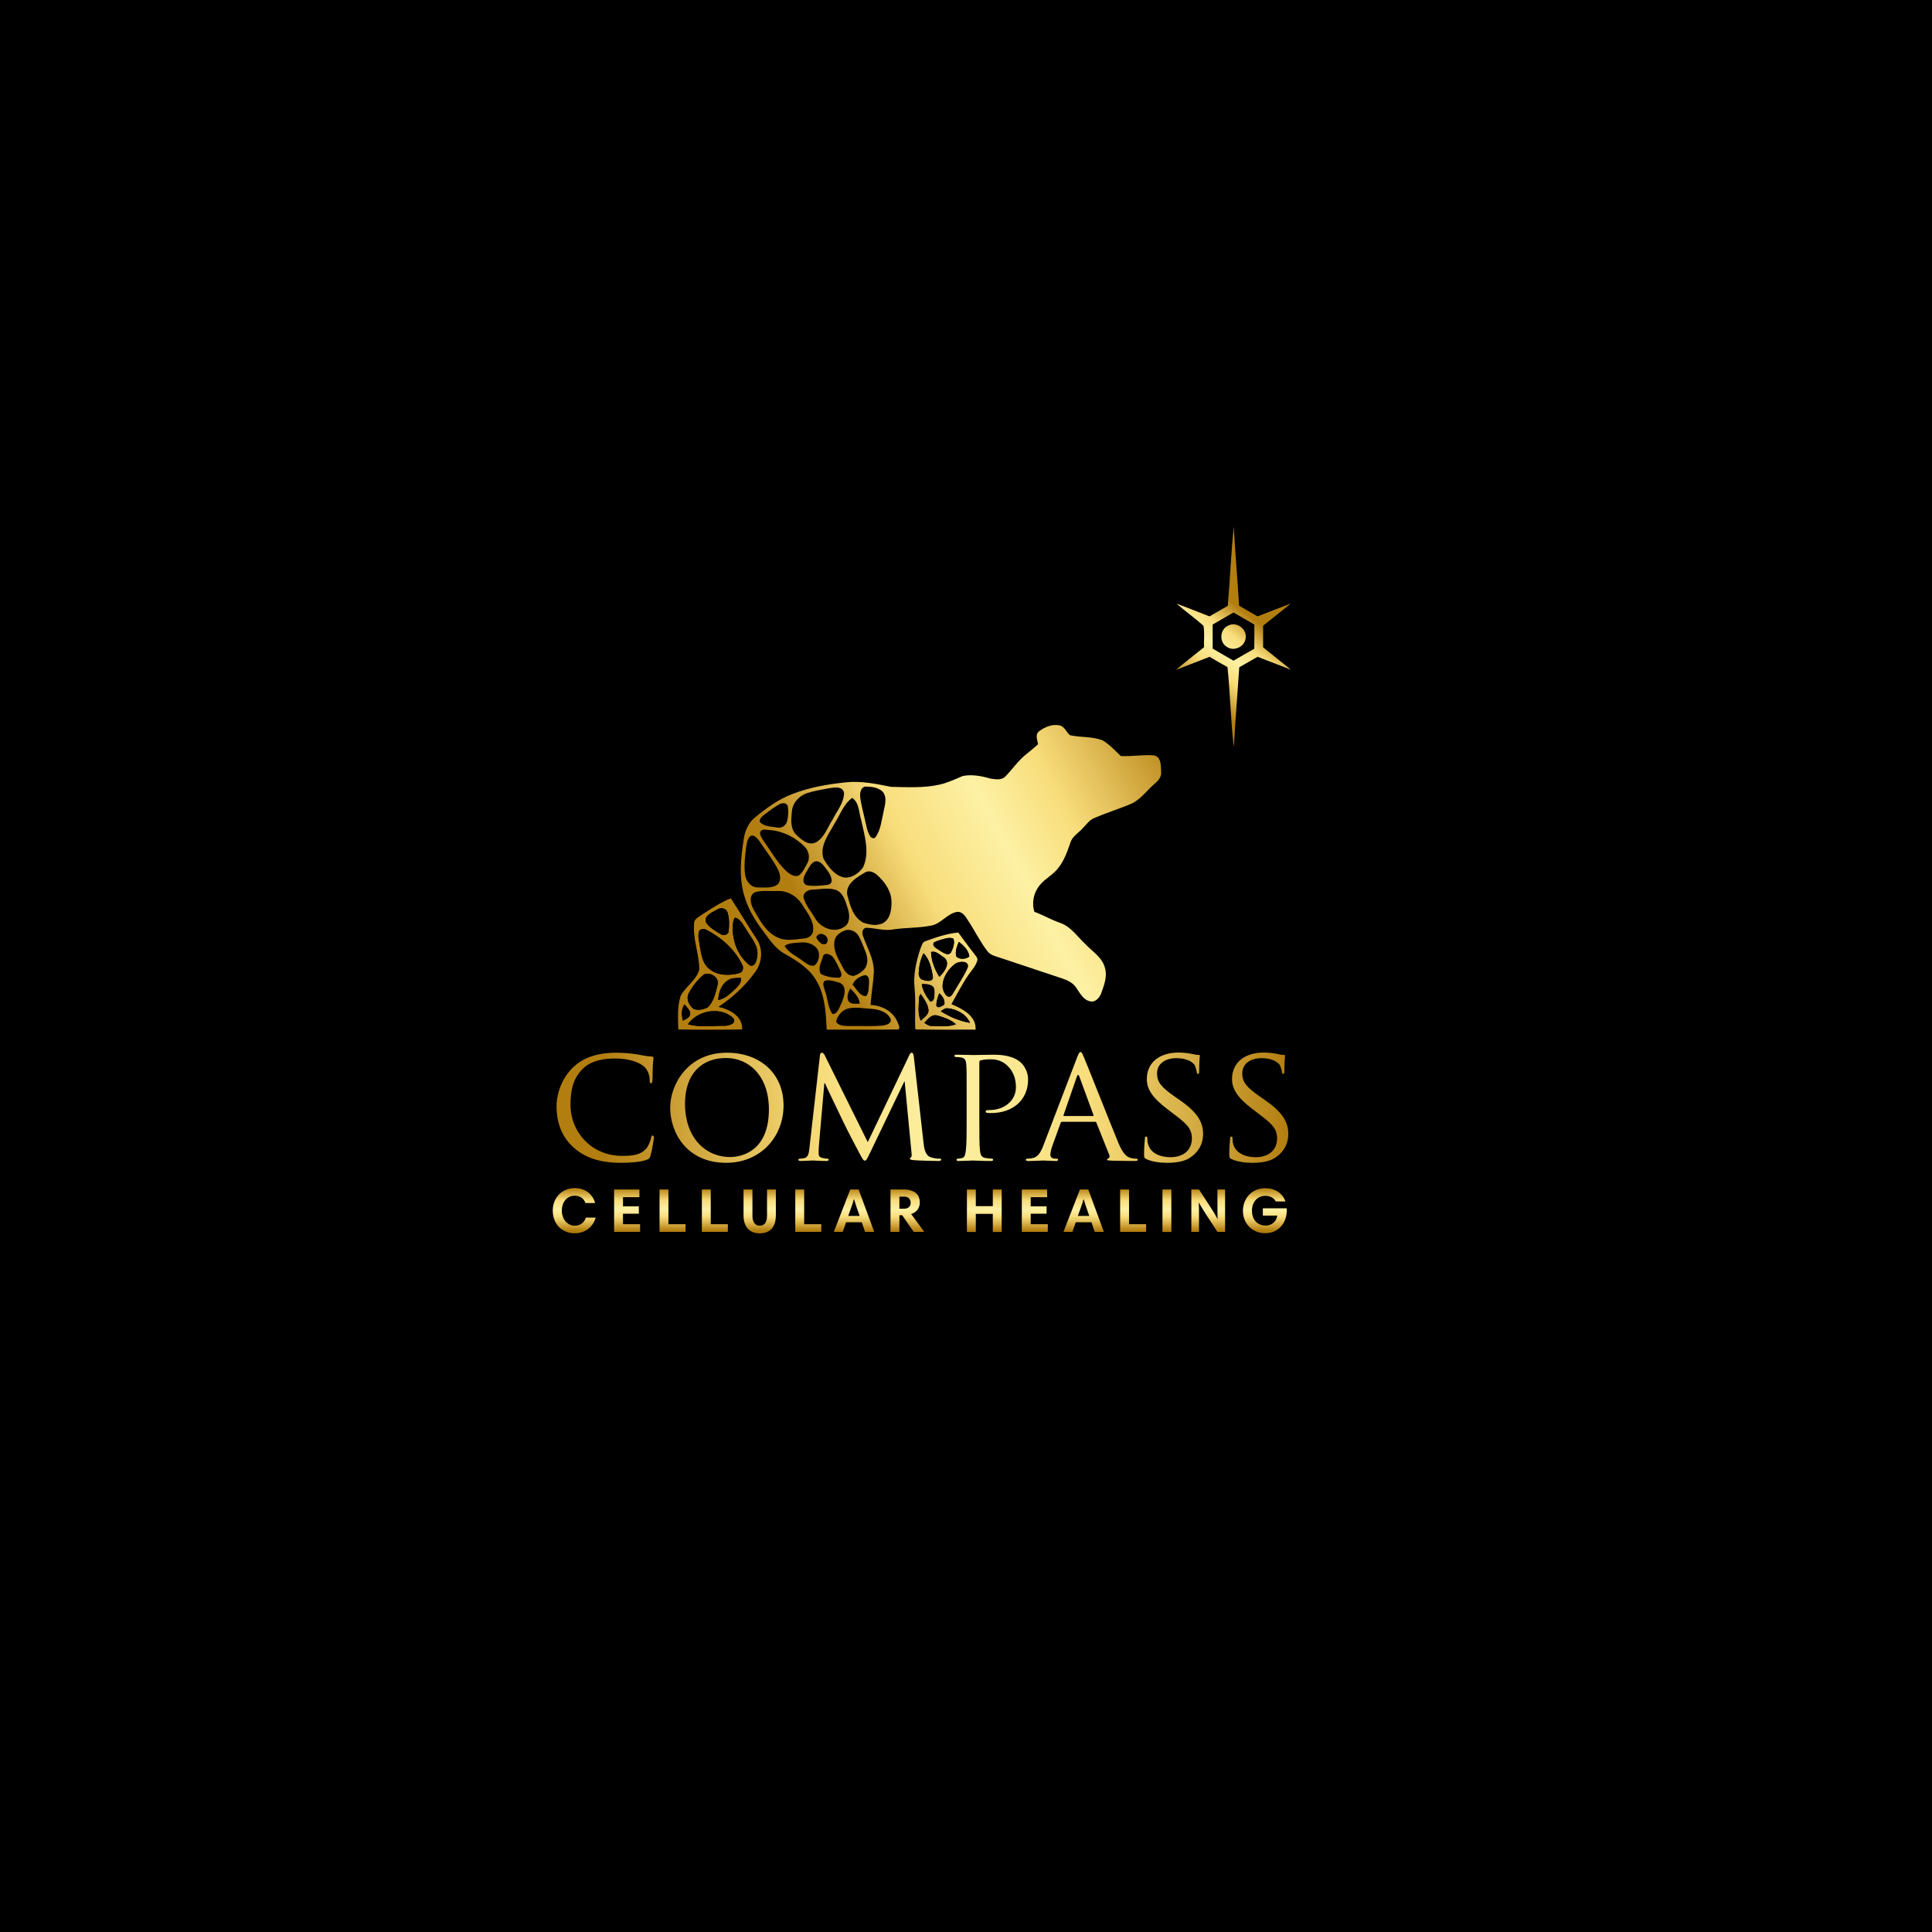 <?xml version="1.0" encoding="utf-8"?>
<!-- Generator: Adobe Illustrator 27.1.0, SVG Export Plug-In . SVG Version: 6.00 Build 0)  -->
<svg version="1.1" id="Layer_1" xmlns="http://www.w3.org/2000/svg" xmlns:xlink="http://www.w3.org/1999/xlink" x="0px" y="0px"
	 viewBox="0 0 1600 1600" style="enable-background:new 0 0 1600 1600;" xml:space="preserve">
<style type="text/css">
	.st0{fill:url(#SVGID_1_);}
	.st1{fill:url(#SVGID_00000029018135924313502180000017409977757710891144_);}
	.st2{fill:url(#SVGID_00000062183020801594073580000005337892449762435232_);}
	.st3{fill:url(#SVGID_00000076589630639675448480000009555761892865100471_);}
	.st4{fill:url(#SVGID_00000085239824442424359880000014233921208799193021_);}
</style>
<rect width="1600" height="1600"/>
<g>
	<g>
		<linearGradient id="SVGID_1_" gradientUnits="userSpaceOnUse" x1="460.888" y1="917.124" x2="1066.905" y2="917.124">
			<stop  offset="0.06" style="stop-color:#B37E10"/>
			<stop  offset="0.268" style="stop-color:#E4C15C"/>
			<stop  offset="0.367" style="stop-color:#F8DD7B"/>
			<stop  offset="0.524" style="stop-color:#FDF1A4"/>
			<stop  offset="0.73" style="stop-color:#F8DD7B"/>
			<stop  offset="1" style="stop-color:#B37E10"/>
		</linearGradient>
		<path class="st0" d="M602.02,871.81c-32.73,0-47,26.7-47,45.45c0,20.95,13.87,45.73,46.33,45.73c28.55,0,47.54-21.49,47.54-47.5
			C648.89,888.37,628.69,871.81,602.02,871.81z M604.72,958.19c-21.41,0-37.44-16.98-37.44-44.08c0-25.33,14.28-37.92,34.07-37.92
			c18.72,0,35.42,14.65,35.42,42.58C636.77,952.44,615.36,958.19,604.72,958.19z M778.58,959.56c-1.21,0-4.31,0-7.68-1.1
			c-4.85-1.64-5.66-7.94-6.06-12.05l-8.08-71.46c-0.27-2.19-0.94-3.15-1.75-3.15s-1.35,0.82-1.89,1.92l-34.48,72.15l-35.82-72.28
			c-0.67-1.37-1.62-1.78-2.42-1.78c-0.67,0-1.21,0.82-1.35,2.05l-8.62,75.98c-0.54,4.38-0.67,8.62-4.58,9.31
			c-1.75,0.27-2.56,0.41-3.5,0.41c-0.67,0-1.21,0.41-1.21,0.82c0,0.82,0.81,1.1,2.02,1.1c3.23,0,8.89-0.41,9.97-0.41
			c0.94,0,6.6,0.41,11.04,0.41c1.35,0,2.15-0.27,2.15-1.1c0-0.41-0.54-0.82-0.94-0.82c-0.81,0-2.56-0.14-4.58-0.68
			c-1.75-0.41-2.83-1.51-2.83-3.29c0-1.92,0-4.11,0.13-5.89l4.58-52.57h0.54c2.02,4.79,11.58,24.37,15.08,31.76
			c2.96,6.3,10.77,21.22,13.87,26.97c2.29,4.24,2.96,5.34,4.04,5.34c1.08,0,1.75-1.09,4.17-6.16l28.55-59.42h0.27l5.66,58.87
			c0.27,2.19,0.13,3.97-0.54,4.11c-0.54,0.14-0.81,0.55-0.81,0.96c0,0.55,0.54,0.96,3.37,1.23c4.31,0.41,17.51,0.68,20.2,0.68
			c1.35,0,2.42-0.41,2.42-1.1C779.52,959.84,779.12,959.56,778.58,959.56z M540.48,940.4c-0.81,0-0.94,0.41-1.21,1.64
			c-0.4,2.19-2.02,7.12-4.58,9.72c-4.71,4.79-10.64,5.48-19.53,5.48c-25.32,0-42.69-19.85-42.69-42.17
			c0-11.77,1.89-22.18,10.64-30.39c4.17-3.97,11.45-8.08,26.67-8.08c10.5,0,19.12,2.88,23.3,6.43c3.1,2.46,4.98,7.12,4.98,11.64
			c0,1.64,0.13,2.46,0.94,2.46c0.67,0,1.21-0.68,1.35-2.46c0.13-1.64,0.13-8.08,0.27-11.91c0.27-4.24,0.54-5.61,0.54-6.57
			c0-0.68-0.27-1.23-1.48-1.23c-3.91-0.14-7.68-0.96-12.12-1.78c-5.79-0.96-12.52-1.37-17.24-1.37c-18.18,0-28.96,5.48-36.09,12.46
			c-10.5,10.4-13.33,23.96-13.33,31.76c0,11.09,2.83,24.37,14.41,34.5c9.29,8.21,21.28,12.46,39.06,12.46
			c7.68,0,16.56-0.68,21.41-2.6c2.02-0.82,2.29-1.23,2.96-3.42c1.21-3.97,2.83-14.1,2.83-14.92S541.02,940.4,540.48,940.4z
			 M940.86,959.56c-1.21,0-2.96-0.14-4.71-0.68c-2.56-0.82-5.79-2.33-10.1-12.73c-7.27-17.66-26.26-65.71-28.42-70.64
			c-1.21-2.6-1.62-4.24-2.83-4.24c-0.81,0-1.35,0.68-2.83,4.52l-27.88,72.83c-2.29,5.89-4.58,9.99-9.97,10.68
			c-0.94,0.14-2.69,0.27-3.5,0.27c-0.54,0-1.08,0.41-1.08,0.96c0,0.68,0.81,0.96,2.29,0.96c4.85,0,10.77-0.41,11.99-0.41
			c1.35,0,7.81,0.41,10.64,0.41c1.08,0,1.75-0.27,1.75-0.96c0-0.55-0.27-0.96-1.21-0.96h-1.08c-2.02,0-4.04-0.82-4.04-3.15
			c0-2.05,0.67-4.93,1.75-7.8l6.73-18.62c0.27-0.68,0.67-0.96,1.21-0.96h27.34c0.67,0,0.81,0.14,1.08,0.68l10.64,26.7
			c0.81,1.92-0.4,2.88-1.08,3.15c-0.54,0.27-0.81,0.27-0.81,0.82c0,0.68,1.88,0.68,4.17,0.82c8.21,0.27,16.97,0.27,18.72,0.27
			c1.35,0,2.69-0.27,2.69-0.96S941.53,959.56,940.86,959.56z M905.17,924.24H881.2c-0.4,0-0.54-0.27-0.4-0.82l11.04-31.9
			c0.67-1.78,1.35-1.78,2.02,0l11.72,31.9C905.71,923.97,905.71,924.24,905.17,924.24z M819.38,919.31c-2.42,0-3.1,0.27-3.1,1.23
			c0,0.55,0.67,1.1,1.21,1.1c0.67,0.14,2.69,0.14,3.37,0.14c18.18,0,30.57-11.09,30.57-27.79c0-6.3-3.23-11.5-5.93-13.96
			c-2.02-1.78-7.41-6.57-22.62-6.57c-5.39,0-14.28,0.27-16.83,0.27c-0.94,0-8.35-0.27-13.74-0.27c-1.35,0-1.88,0.27-1.88,0.96
			c0,0.41,0.54,0.96,0.94,0.96c1.08,0,3.1,0.14,4.04,0.27c3.91,0.55,4.58,2.46,4.85,6.43c0.27,3.7,0.27,6.98,0.27,25.05v20.54
			c0,11.23,0,20.4-0.67,25.19c-0.54,3.42-0.81,5.61-3.1,6.16c-1.08,0.27-2.56,0.55-3.64,0.55c-0.67,0-0.94,0.55-0.94,0.96
			c0,0.68,0.67,0.96,1.89,0.96c3.64,0,11.31-0.41,11.72-0.41c0.54,0,8.35,0.41,14.81,0.41c1.35,0,1.88-0.41,1.88-0.96
			c0-0.41-0.27-0.96-0.94-0.96c-1.08,0-3.64-0.27-5.25-0.55c-3.64-0.55-4.31-2.74-4.71-6.16c-0.54-4.79-0.54-13.96-0.54-25.19V880.3
			c0-1.23,0.27-2.05,0.94-2.19c1.21-0.27,4.58-0.82,6.6-0.82c2.69,0,9.83-0.68,16.03,5.61c6.33,6.3,6.73,13.83,6.73,17.66
			C841.33,911.1,832.18,919.31,819.38,919.31z M1047.51,910.96l-3.37-2.33c-11.72-8.08-15.35-12.32-15.35-19.71
			c0-8.21,7.14-12.59,15.76-12.59c10.64,0,14.54,4.38,15.35,5.75c0.67,1.23,1.62,4.38,1.75,5.75c0.13,0.96,0.27,1.51,1.08,1.51
			c0.81,0,0.94-0.82,0.94-2.6c0-7.94,0.54-11.77,0.54-12.32c0-0.68-0.27-0.82-1.21-0.82c-0.94,0-1.88,0-4.17-0.55
			c-2.83-0.68-7.54-1.37-12.25-1.37c-15.62,0-26.26,8.21-26.26,21.9c0,8.08,4.17,15.2,16.97,24.92l5.39,4.11
			c10.5,7.94,14.95,11.91,14.95,20.26c0,8.76-6.06,15.47-17.78,15.47c-7.95,0-16.83-3.01-18.72-11.5c-0.4-1.64-0.4-3.29-0.4-4.24
			c0-0.96-0.4-1.37-1.08-1.37c-0.67,0-0.94,0.68-0.94,1.92c-0.13,1.92-0.67,6.57-0.67,12.32c0,3.15,0.13,3.56,1.75,4.38
			c4.85,2.33,11.72,3.15,17.24,3.15c6.46,0,13.87-0.82,18.85-4.11c8.48-5.61,11.04-13.01,11.04-19.85
			C1066.9,929.03,1061.92,920.96,1047.51,910.96z M976.95,910.96l-3.37-2.33c-11.72-8.08-15.35-12.32-15.35-19.71
			c0-8.21,7.14-12.59,15.76-12.59c10.64,0,14.54,4.38,15.35,5.75c0.67,1.23,1.62,4.38,1.75,5.75c0.13,0.96,0.27,1.51,1.08,1.51
			c0.81,0,0.94-0.82,0.94-2.6c0-7.94,0.54-11.77,0.54-12.32c0-0.68-0.27-0.82-1.21-0.82c-0.94,0-1.88,0-4.17-0.55
			c-2.83-0.68-7.54-1.37-12.25-1.37c-15.62,0-26.26,8.21-26.26,21.9c0,8.08,4.17,15.2,16.97,24.92l5.39,4.11
			c10.5,7.94,14.95,11.91,14.95,20.26c0,8.76-6.06,15.47-17.78,15.47c-7.95,0-16.83-3.01-18.72-11.5c-0.4-1.64-0.4-3.29-0.4-4.24
			c0-0.96-0.4-1.37-1.08-1.37c-0.67,0-0.94,0.68-0.94,1.92c-0.13,1.92-0.67,6.57-0.67,12.32c0,3.15,0.13,3.56,1.75,4.38
			c4.85,2.33,11.72,3.15,17.24,3.15c6.46,0,13.87-0.82,18.85-4.11c8.48-5.61,11.04-13.01,11.04-19.85
			C996.34,929.03,991.36,920.96,976.95,910.96z"/>
	</g>
</g>
<g>
	<g>
		
			<linearGradient id="SVGID_00000093174450191688826390000013602084474143185294_" gradientUnits="userSpaceOnUse" x1="761.69" y1="1021.359" x2="761.69" y2="983.94">
			<stop  offset="0.06" style="stop-color:#B37E10"/>
			<stop  offset="0.268" style="stop-color:#E4C15C"/>
			<stop  offset="0.367" style="stop-color:#F8DD7B"/>
			<stop  offset="0.524" style="stop-color:#FDF1A4"/>
			<stop  offset="0.73" style="stop-color:#F8DD7B"/>
			<stop  offset="1" style="stop-color:#B37E10"/>
		</linearGradient>
		<path style="fill:url(#SVGID_00000093174450191688826390000013602084474143185294_);" d="M665.98,985.07h-7.37v35.15h21.54v-6.39
			h-14.17V985.07z M704.17,985.07l-13.66,35.15h7.42l2.78-7.99h12.99l2.73,7.99h7.58l-12.94-35.15H704.17z M702.47,1006.98
			l2.94-8.35c0.65-1.79,1.22-3.59,1.7-5.41h0.26c0.24,0.89,0.49,1.76,0.75,2.6c0.26,0.84,0.56,1.76,0.9,2.76l2.89,8.4H702.47z
			 M588.62,985.07h-7.37v35.15h21.54v-6.39h-14.17V985.07z M635.21,1006.88c0,1.13-0.1,2.2-0.31,3.2c-0.21,1-0.54,1.86-1.01,2.6
			c-0.46,0.74-1.08,1.32-1.86,1.75c-0.77,0.43-1.74,0.64-2.91,0.64c-1.89,0-3.36-0.72-4.41-2.17c-1.05-1.44-1.57-3.45-1.57-6.03
			v-21.8h-7.37v21.24c0,2.78,0.35,5.13,1.06,7.04c0.7,1.91,1.67,3.45,2.89,4.64c1.22,1.19,2.64,2.04,4.25,2.58
			c1.61,0.53,3.35,0.8,5.21,0.8c1.96,0,3.75-0.28,5.39-0.85c1.63-0.57,3.04-1.45,4.23-2.65c1.19-1.2,2.1-2.77,2.76-4.69
			c0.65-1.92,0.98-4.24,0.98-6.96v-21.13h-7.32V1006.88z M484.01,1010.9c-0.5,0.79-1.13,1.5-1.88,2.11
			c-0.76,0.62-1.64,1.12-2.65,1.5c-1.01,0.38-2.16,0.57-3.43,0.57c-1.62,0-3.08-0.33-4.41-1c-1.32-0.67-2.46-1.57-3.4-2.71
			c-0.95-1.13-1.67-2.46-2.19-3.97c-0.52-1.51-0.77-3.11-0.77-4.79c0-1.82,0.27-3.5,0.8-5.03c0.53-1.53,1.27-2.83,2.22-3.92
			c0.94-1.08,2.07-1.92,3.38-2.53c1.31-0.6,2.73-0.9,4.28-0.9c1.17,0,2.25,0.16,3.25,0.49c1,0.33,1.87,0.77,2.63,1.34
			c0.76,0.57,1.38,1.22,1.88,1.96c0.5,0.74,0.87,1.5,1.11,2.29h7.94c-0.31-1.48-0.89-2.95-1.75-4.41c-0.86-1.46-1.99-2.78-3.4-3.97
			c-1.41-1.18-3.08-2.15-5.03-2.89c-1.94-0.74-4.13-1.11-6.57-1.11c-2.65,0-5.09,0.46-7.32,1.39c-2.23,0.93-4.16,2.23-5.77,3.89
			c-1.62,1.67-2.88,3.63-3.79,5.9c-0.91,2.27-1.37,4.74-1.37,7.42c0,2.68,0.43,5.17,1.29,7.47c0.86,2.3,2.08,4.29,3.66,5.95
			c1.58,1.67,3.49,2.98,5.72,3.94c2.23,0.96,4.71,1.44,7.42,1.44c2.4,0,4.57-0.34,6.49-1.03c1.92-0.69,3.61-1.62,5.05-2.78
			c1.44-1.17,2.66-2.53,3.66-4.1c1-1.56,1.77-3.24,2.32-5.03h-8.2C484.9,1009.28,484.51,1010.11,484.01,1010.9z M553.57,985.07
			h-7.37v35.15h21.54v-6.39h-14.17V985.07z M515.94,1005.12h13.14v-6.08h-13.14v-7.58h13.61v-6.39h-20.98v35.15h21.54v-6.39h-14.17
			V1005.12z M935.02,985.07h-7.37v35.15h21.54v-6.39h-14.17V985.07z M1008.21,1003.11c0,0.38,0.01,0.84,0.03,1.39
			s0.03,1.12,0.05,1.7c0.02,0.58,0.03,1.16,0.05,1.73c0.02,0.57,0.03,1.07,0.03,1.52h-0.15c-0.24-0.45-0.51-0.95-0.8-1.52
			c-0.29-0.57-0.65-1.22-1.08-1.96c-0.43-0.74-0.93-1.58-1.5-2.53s-1.26-2.04-2.09-3.27l-9.79-15.1h-6.34v35.15h6.34v-17.47
			c0-0.41-0.01-0.91-0.03-1.49s-0.03-1.19-0.05-1.8c-0.02-0.62-0.04-1.23-0.08-1.83c-0.03-0.6-0.05-1.11-0.05-1.52h0.21
			c0.24,0.45,0.52,0.95,0.85,1.49c0.33,0.55,0.72,1.22,1.19,2.01c0.46,0.79,1.04,1.74,1.73,2.83c0.69,1.1,1.53,2.44,2.53,4.02
			l8.97,13.76h6.34v-35.15h-6.34V1003.11z M757.39,1004.12c0.88-0.57,1.63-1.25,2.27-2.06c0.64-0.81,1.14-1.74,1.52-2.78
			c0.38-1.05,0.57-2.21,0.57-3.48c0-1.44-0.23-2.81-0.7-4.1c-0.46-1.29-1.22-2.42-2.27-3.4c-1.05-0.98-2.42-1.76-4.12-2.35
			c-1.7-0.58-3.79-0.88-6.26-0.88h-10.93v35.15h7.37v-13.81h2.32l9.54,13.81h8.76l-10.88-14.84
			C755.57,1005.11,756.51,1004.69,757.39,1004.12z M752.75,999.66c-0.95,0.89-2.26,1.34-3.94,1.34h-3.97v-10h3.92
			c1.75,0,3.09,0.45,4.02,1.34s1.39,2.15,1.39,3.76C754.16,997.58,753.69,998.77,752.75,999.66z M1045.83,1000.64v6.08h11.96
			c-0.14,1.13-0.47,2.2-1,3.2c-0.53,1-1.22,1.87-2.06,2.63c-0.84,0.76-1.81,1.35-2.91,1.78s-2.3,0.64-3.61,0.64
			c-1.65,0-3.18-0.28-4.59-0.85c-1.41-0.57-2.61-1.37-3.61-2.42c-1-1.05-1.78-2.34-2.35-3.87c-0.57-1.53-0.85-3.25-0.85-5.18
			s0.29-3.65,0.88-5.18c0.58-1.53,1.37-2.82,2.37-3.87c1-1.05,2.16-1.86,3.48-2.42c1.32-0.57,2.74-0.85,4.25-0.85
			c2.03,0,3.8,0.4,5.31,1.21c1.51,0.81,2.66,1.95,3.45,3.43h7.99c-1.2-3.4-3.26-6.07-6.18-8.01c-2.92-1.94-6.49-2.91-10.72-2.91
			c-2.65,0-5.09,0.47-7.32,1.42c-2.23,0.95-4.16,2.25-5.77,3.92c-1.62,1.67-2.89,3.65-3.81,5.95c-0.93,2.3-1.39,4.81-1.39,7.53
			c0,2.54,0.45,4.93,1.34,7.16c0.89,2.23,2.15,4.18,3.76,5.85c1.61,1.67,3.55,2.98,5.8,3.94c2.25,0.96,4.72,1.44,7.4,1.44
			c3.13,0,5.82-0.56,8.07-1.68c2.25-1.12,4.11-2.58,5.59-4.38s2.57-3.83,3.27-6.08c0.7-2.25,1.06-4.51,1.06-6.78v-1.7H1045.83z
			 M962.7,1020.23h7.37v-35.15h-7.37V1020.23z M822.2,998.89h-14.07v-13.81h-7.37v35.15h7.37v-14.95h14.07v14.95h7.37v-35.15h-7.37
			V998.89z M894.36,985.07l-13.66,35.15h7.42l2.78-7.99h12.99l2.73,7.99h7.58l-12.94-35.15H894.36z M892.65,1006.98l2.94-8.35
			c0.65-1.79,1.22-3.59,1.7-5.41h0.26c0.24,0.89,0.49,1.76,0.75,2.6c0.26,0.84,0.56,1.76,0.9,2.76l2.89,8.4H892.65z M853.59,1005.12
			h13.14v-6.08h-13.14v-7.58h13.61v-6.39h-20.98v35.15h21.54v-6.39h-14.17V1005.12z"/>
	</g>
</g>
<g>
	<g>
		
			<linearGradient id="SVGID_00000036932337441751745100000002518837669442641834_" gradientUnits="userSpaceOnUse" x1="1006.876" y1="621.304" x2="687.345" y2="793.562">
			<stop  offset="0.06" style="stop-color:#B37E10"/>
			<stop  offset="0.268" style="stop-color:#E4C15C"/>
			<stop  offset="0.367" style="stop-color:#F8DD7B"/>
			<stop  offset="0.524" style="stop-color:#FDF1A4"/>
			<stop  offset="0.73" style="stop-color:#F8DD7B"/>
			<stop  offset="1" style="stop-color:#B37E10"/>
		</linearGradient>
		<path style="fill:url(#SVGID_00000036932337441751745100000002518837669442641834_);" d="M605.26,743.99
			c-8.63,3.29-16.27,8.63-24.04,13.53c-2.22,1.66-5.13,2.94-6.22,5.68c-1.82,13.44,4.12,26.42,4.12,39.76
			c-2.44,8.99-11.37,13.92-15.47,21.9c-2.81,8.91-2.15,18.46-1.93,27.7c17.61,0.26,35.23,0.29,52.84-0.03
			c0.78-10.91-10.5-16.71-19.61-18.7c11.81-7.75,22.36-17.55,30.58-29.05c5.78-7.77,6.59-19.23,0.97-27.3
			C619.2,766.45,612.51,755.03,605.26,743.99z M961.62,639.46c-0.25-4.91,0.26-12.83-6.15-13.9c-9.09-0.68-18.17,1.01-27.26,0.56
			c-4.85-4.56-9.4-9.69-15.21-13.06c-8.53-3.25-17.96-2.24-26.77-4.16c-3.18-2.37-4.37-7.05-8.53-8.13
			c-6.16-1.37-12.64,1.27-17.43,5.07c-3.12,2.71-1.13,7.16-0.56,10.52c-3.47,3.15-7.12,6.08-10.75,9.02
			c-6.19,5.15-10.71,11.91-16.33,17.62c-2.97,3.28-7.96,2.37-11.86,1.9c-7.6-2.15-15.65-3.85-23.52-2.24
			c-6.35,2.72-12.66,5.71-19.45,7.18c-13.05,2.9-26.51,2.02-39.75,1.81c-12.55-2.49-25.33-5.21-38.19-3.69
			c-14.75,1.56-29.58,4.12-43.47,9.52c-11.83,4.41-22.06,12-31.73,19.96c-5.19,4.46-7.81,11.15-8.78,17.78
			c-2.52,15.81-4.1,32.46,0.91,47.95c3.07,10.05,8.59,19.12,14.89,27.45c5.22,6.91,10.02,14.64,17.77,19.03
			c10.31,5.87,21.15,12.39,27.01,23.15c6.9,12.11,7.52,26.34,8.18,39.91c19.8-0.12,39.61,0.21,59.41-0.16
			c1.75-1.88-0.32-4.46-0.9-6.44c-3.72-8.74-13.03-13.42-22.17-13.87c0.56-8.97,2.16-17.84,2.68-26.8
			c0.46-11.03-5.69-20.64-9.09-30.74c-0.94-2.46-0.28-5.97,2.77-6.38c7.49,0.19,14.92,2.81,22.43,1.4
			c10.46-1.63,21.15-1.1,31.54-3.22c8.13-1.6,12.99-9.8,21.12-11.28c4.63-0.62,7.24,3.85,9.33,7.21c5.52,8.33,9.86,17.42,16,25.32
			c2.56,3.46,7.02,4.22,10.84,5.55c16.93,5.56,33.8,11.34,50.73,16.9c4.63,1.53,9.47,3.71,12.11,8.06
			c3.02,4.25,5.69,9.86,11.34,10.96c4.66,1.12,8-3.27,9.38-7.13c2.28-6.41,4.93-13.37,2.99-20.23c-2.09-8.93-10.56-13.8-16.39-20.11
			c-6.6-6.12-11.84-14.31-20.7-17.42c-7.35-2.57-14.12-6.47-21.4-9.21c-2.46-7.5-0.57-16.08,4.43-22.09
			c4.41-5.5,11.16-8.52,15.34-14.24c4.91-6.1,7.46-13.61,10-20.9c1.52-5.22,6.58-7.93,10.02-11.72c2.93-2.94,5.34-6.65,9.19-8.47
			c9.8-4.25,20.02-7.47,29.9-11.5c8.37-3.24,13.59-10.86,20.08-16.61C958.73,646.96,961.98,643.86,961.62,639.46z M793.6,772.26
			c-9.43,0.94-18.48,4-27.33,7.24c-2.59,0.81-3,3.9-3.99,6.05c-3.52,10.71-6.18,22.05-4.82,33.38c0.97,10.97,0.07,22.02,0.5,33.01
			l0.65,0.6c16.43,0.38,32.89,0.07,49.32,0.15c0.72-11.4-11.05-17.36-20.01-21.08c4.56-8,8.66-16.3,13.87-23.9
			c2.71-4.05,6.41-7.63,7.65-12.49c0.31-2.19-1.56-3.72-2.65-5.35C802.22,784.13,797.94,778.16,793.6,772.26z"/>
	</g>
</g>
<g>
	<path d="M606.71,842.61c4.35,4.56-2.99,7.05-6.74,6.88c-10.06-0.1-20.48,1.47-30.29-1.24
		C577.51,836.89,595.96,833.38,606.71,842.61z M608.04,819.83c-3.88,3.47-7.84,7.47-13.22,8.3c0.26-6.24,2.6-13.08,8.24-16.4
		c3.06-2.12,6.93-1.69,10.46-1.9C614.45,814.17,610.76,817.14,608.04,819.83z M607.51,761.8c0.31-0.47,0.96-1.43,1.28-1.9
		c4.62,1.28,6.6,6.18,9.15,9.77c4.02,6.96,10.66,13.65,9.15,22.4c-0.38,3.19-1.79,9.09-6.22,7.35
		C609.77,790.76,604.96,775.49,607.51,761.8z M594.36,753.03c2.87-1.74,7.08-0.79,8.13,2.6c1.57,4.97,1.5,10.44,0.91,15.58
		c-0.34,3.28-4.52,3.9-6.84,2.25c-4.24-2.5-8.75-5.12-11.65-9.19C582.21,758.19,590.28,755.43,594.36,753.03z M579.43,770.27
		c1.74-1.03,3.56-1.15,5.47-0.34c12.75,6.68,24.2,16.65,30.2,29.96c0.84,2.57-0.32,5.43-3.1,6.06c-8.55,2.34-19.09,2.04-25.74-4.57
		c-5.19-5.05-5.65-12.65-6.94-19.34C578.84,778.17,577.48,773.95,579.43,770.27z M570.61,822.12c3.02-5.57,7.13-10.68,11.93-14.83
		c5.07-3.03,13.62,2.13,11.69,8.43c-1.69,6.52-3.06,13.96-8.3,18.65c-3.55,1.57-7.9,2.79-11.61,1.07
		C570.35,832.48,567.91,826.8,570.61,822.12z M566.92,831.82c1.77,2.35,4.63,4.5,4.69,7.72c-0.24,3.27-3.68,4.43-6.1,5.75
		C564.5,840.86,563.95,835.64,566.92,831.82z"/>
	<path d="M803.33,847.11c-8.58-1.43-16.87-5.07-24.23-9.62c1.81-1.16,3.63-2.87,5.99-2.44
		C792.54,835.83,800.25,839.98,803.33,847.11z M775.42,832.65c0.07-3.49,1.19-6.83,2.41-10.05c2.69,2.27,4.91,5.56,4.24,9.27
		C780.26,832.96,776.64,835.86,775.42,832.65z M801.42,801.13c-3.41,7.94-8.55,15.14-12.87,22.62c-3.88,5.06-7.63-2.65-7.91-6.25
		c-0.29-7.75,4.84-15.55,11.12-19.78C795.01,796.06,802.73,795.47,801.42,801.13z M794.04,780.05c4.02,2.87,8.08,6.96,8.75,12.02
		c-2.77,2.44-8.16,2.75-10.81,0.06C790.79,788.01,792.45,783.8,794.04,780.05z M773.2,780.74c1.57-1.03,3.35-1.66,5.13-2.22
		c3.6-0.9,7.52-2.69,11.19-1.21c1.46,3.66-0.29,8.12-2,11.53c-2.57,3.18-6.53-0.09-9.13-1.56
		C776.28,785.57,771.84,784.23,773.2,780.74z M781.61,792.82c6.18,4.5,0.37,12.31-3.69,16.12c-3.79-6.05-6.69-13.36-6.85-20.46
		C774.9,787.04,778.46,791,781.61,792.82z M770.44,829.46c-3.29-4.25-6.31-9.06-7.09-14.46c3.99,0,10.27-0.1,10.5,5.37
		C773.74,823.3,774.61,829.39,770.44,829.46z M764.83,789.42c4.93,5.05,6.56,12.41,7.72,19.15c0.51,4.85-4.9,3.96-7.87,2.99
		c-2.72-0.34-4-3.4-3.85-5.84C761.12,800.12,762.27,794.45,764.83,789.42z M762.57,845.25c-2.96-5.99-1.46-13-1.47-19.43
		c0.31-0.68,0.96-2.04,1.28-2.72c2.78,4.05,6,8.28,6.56,13.31C769.19,840.5,765,842.66,762.57,845.25z M771.75,849.62
		c-2.43,0.18-4.35-1.32-6.28-2.53c2.85-3.09,6.1-7.47,10.97-6.05c5.38,1.56,10.93,3.41,15.22,7.18
		C785.35,850.73,778.37,849.51,771.75,849.62z"/>
	<path d="M716.36,679.19c1.09,4.47,1.68,9.21,4.18,13.17c0.84,1.75,3.77,2.78,4.78,0.56c4.16-6,4.72-13.58,6.37-20.49
		c1.07-5.56,3.43-12.28-0.94-17.03c-3.87-3.53-9.62-3.96-14.59-4c-3.43,1.15-4.06,5.28-3.81,8.43
		C713.05,666.39,715.03,672.73,716.36,679.19z"/>
	<path d="M675.76,697.59c7-3.97,9.47-12.19,13.61-18.62c3.57-7.16,9.44-13.78,9.63-22.12c-1.03-6.47-9.11-4.57-13.62-3.84
		c-5.63,1.04-11.31,2-16.78,3.72c-6.52,2.1-12.06,7.87-12.74,14.86c-0.68,6.65-1.68,14.59,3.62,19.76
		C663.67,695.43,669.52,700.62,675.76,697.59z"/>
	<path d="M682.05,711.3c4.07,6.66,9.37,14.18,17.67,15.5c5.9,0.32,11.41-3.66,14.86-8.15c6.05-12.56,1.34-26.82-1.43-39.63
		c-1.94-6.19-1.46-14.17-7.37-18.24c-7.3,5.15-10,14.06-14.69,21.27C686.32,690.96,678.44,700.59,682.05,711.3z"/>
	<path d="M643.94,685.38c3.65,0.75,7.16-1.99,7.96-5.49c0.97-4,1.19-8.27,0.49-12.33c-1.25-3.43-5.46-2.65-7.83-0.97
		c-3.94,2.22-7.58,4.97-11.16,7.72c-2,1.57-4.44,3.41-4.25,6.3C632.79,684.76,638.96,684.41,643.94,685.38z"/>
	<path d="M666.84,701.71c-7.59-7.99-17.96-13.34-28.99-14.25c-2.56,0-6.21-1.46-7.97,0.99c-1.49,2.65,1.25,5.65,2.5,7.99
		c5.97,8.18,10.83,17.28,18.15,24.37c2.82,2.65,6.58,5.63,10.72,4.4c3.49-2.28,5.09-6.46,7.16-9.93
		C670.98,711.01,670.11,705.34,666.84,701.71z"/>
	<path d="M642.41,733.44c4.75-2.28,4.21-8.58,2.24-12.58c-4.22-8.66-10.44-16.17-15.7-24.21c-1.66-2.37-5.13-6.47-8.05-3.8
		c-2.22,2.44-2.44,5.94-3,9.05c-0.9,7.52-1.96,15.21-0.79,22.76c0.79,5.16,4.85,10.36,10.47,10.28
		C632.51,734.91,637.82,735.67,642.41,733.44z"/>
	<path d="M667.83,733c5.88,1.19,12.14,0.47,18.08-0.29c5.4-1.56,1.78-8.31-0.4-11.37c-2.74-3.47-6.15-9.87-11.46-7.55
		c-3.29,2.13-4.77,6.12-6.81,9.33C665.48,726.03,663.87,731.13,667.83,733z"/>
	<path d="M726.33,724.57c-2.59-2.31-6.5-3.99-9.8-2.13c-6.74,4.05-16.15,9.18-14.94,18.45c2.35,8.56,4.74,18.8,13.36,23.21
		c5.3,1.81,11.78,3.07,16.87,0.07c5.69-3.66,6.56-11.16,6.47-17.34C738.2,737.94,732.71,730.26,726.33,724.57z"/>
	<path d="M675.29,760.89c4.55,7.66,15.71,12.12,23.56,6.84c5.22-2.66,4.9-9.87,3.46-14.69c-2.03-5.93-3.49-13.5-10.05-16.05
		c-6.53-2.13-13.5-0.37-20.2-0.18c-3.44,0.28-7.52,3-6.5,6.93C667.37,750.12,672.01,755.22,675.29,760.89z"/>
	<path d="M666.08,777.19c3.63-0.24,7.46-3,7.34-6.94c0.63-7.93-4.88-14.24-8.75-20.58c-4.25-7.19-12.3-12.25-20.8-11.78
		c-6.12,0.29-12.46-0.76-18.4,0.94c-5.8,2.52-3.77,10.09-1.37,14.42c5.06,8.74,10.16,18.77,19.86,23.12
		C650.91,779.72,658.75,777.85,666.08,777.19z"/>
	<path d="M596.56,773.46c2.32,1.65,6.5,1.03,6.84-2.25c0.59-5.13,0.66-10.61-0.91-15.58c-1.06-3.4-5.27-4.34-8.13-2.6
		c-4.07,2.4-12.15,5.16-9.44,11.24C587.81,768.34,592.33,770.96,596.56,773.46z"/>
	<path d="M620.86,799.43c4.43,1.74,5.84-4.16,6.22-7.35c1.52-8.75-5.13-15.45-9.15-22.4c-2.54-3.59-4.53-8.49-9.15-9.77
		c-0.32,0.47-0.97,1.43-1.28,1.9C604.96,775.49,609.77,790.76,620.86,799.43z"/>
	<path d="M586.25,801.38c6.65,6.62,17.2,6.91,25.74,4.57c2.78-0.63,3.94-3.49,3.1-6.06c-6-13.31-17.45-23.29-30.2-29.96
		c-1.91-0.81-3.74-0.69-5.47,0.34c-1.94,3.68-0.59,7.9-0.12,11.77C580.6,788.73,581.06,796.34,586.25,801.38z"/>
	<path d="M698.85,770.96c-4.07,1.46-7.77,4.84-7.88,9.43c-0.91,7.78,3.8,14.46,7.15,21.05c1.71,3.46,4.69,7,8.96,6.77
		c3.29-1.07,6.4-2.99,8.72-5.57c3.28-3.87,2.93-9.56,1.16-14.02c-1.84-4.53-3.49-9.16-5.85-13.43
		C708.8,771.01,703.25,768.68,698.85,770.96z"/>
	<path d="M684.44,781.42c4.06-5.5-5.4-11.71-8.49-5.24C677.33,779.29,680.6,783.57,684.44,781.42z"/>
	<path d="M778.39,787.29c2.6,1.47,6.56,4.74,9.13,1.56c1.71-3.41,3.46-7.87,2-11.53c-3.68-1.49-7.59,0.31-11.19,1.21
		c-1.78,0.56-3.56,1.19-5.13,2.22C771.84,784.23,776.28,785.57,778.39,787.29z"/>
	<path d="M674.43,799.65c3.62-2.82,4.77-8.59,3.03-12.74c-2.72-5.03-9-6.99-14.42-6.37c-4.49,0.47-9.43,0.06-13.28,2.85
		c3.31,5.71,9.58,8.24,14.59,12.08C667.37,797.48,670.49,800.46,674.43,799.65z"/>
	<path d="M802.79,792.07c-0.68-5.06-4.74-9.15-8.75-12.02c-1.59,3.75-3.25,7.96-2.06,12.08
		C794.63,794.82,800.03,794.51,802.79,792.07z"/>
	<path d="M781.61,792.82c-3.15-1.82-6.71-5.78-10.55-4.34c0.16,7.1,3.06,14.42,6.85,20.46
		C781.98,805.13,787.79,797.32,781.61,792.82z"/>
	<path d="M695.45,802.87c-1.84-3.57-3.38-7.37-5.87-10.55c-1.93-1.82-6.31-3.88-7.87-0.71c-1.24,4.69-4.85,10.34-1.88,14.97
		c4.55,2.44,10.05,3.15,15.17,3.16C698.16,808.55,696.5,805.02,695.45,802.87z"/>
	<path d="M764.68,811.56c2.97,0.97,8.38,1.87,7.87-2.99c-1.16-6.74-2.79-14.11-7.72-19.15c-2.56,5.03-3.71,10.69-4,16.3
		C760.68,808.16,761.96,811.22,764.68,811.56z"/>
	<path d="M791.76,797.72c-6.28,4.24-11.41,12.03-11.12,19.78c0.28,3.6,4.03,11.31,7.91,6.25c4.32-7.49,9.46-14.68,12.87-22.62
		C802.73,795.47,795.01,796.06,791.76,797.72z"/>
	<path d="M574.34,835.45c3.71,1.72,8.06,0.5,11.61-1.07c5.24-4.69,6.6-12.14,8.3-18.65c1.93-6.3-6.62-11.46-11.69-8.43
		c-4.8,4.15-8.91,9.25-11.93,14.83C567.91,826.8,570.35,832.48,574.34,835.45z"/>
	<path d="M715.96,807.66c-4.21,0.93-8.3,3.69-9.93,7.83c3.35,3.4,5.77,9.59,11.3,9.43c2.47-2.84,1.91-7,2.35-10.5
		C719.89,811.81,719.67,807.21,715.96,807.66z"/>
	<path d="M603.05,811.72c-5.63,3.32-7.97,10.16-8.24,16.4c5.38-0.82,9.34-4.82,13.22-8.3c2.72-2.69,6.41-5.66,5.47-10
		C609.98,810.03,606.11,809.6,603.05,811.72z"/>
	<path d="M697.03,830.48c1.97-5.13,4.97-13.05-1.28-16.46c-4-1.16-8.86-3.1-12.81-1.68c-2.38,2.09-0.31,5.66,0.24,8.22
		c2.53,6.28,2.09,13.71,6.3,19.25C694.13,839.6,695.1,833.86,697.03,830.48z"/>
	<path d="M763.35,815c0.78,5.4,3.8,10.21,7.09,14.46c4.16-0.07,3.29-6.16,3.41-9.09C773.62,814.9,767.34,815,763.35,815z"/>
	<path d="M712.06,831.18c-0.57-5.21-4.34-9.08-7.91-12.52c-1.81,3.27-3.62,8.02-0.79,11.25
		C705.85,831.88,709.15,831.11,712.06,831.18z"/>
	<path d="M777.83,822.61c-1.22,3.22-2.34,6.56-2.41,10.05c1.22,3.21,4.84,0.31,6.65-0.78C782.74,828.17,780.52,824.87,777.83,822.61
		z"/>
	<path d="M768.94,836.41c-0.56-5.03-3.78-9.27-6.56-13.31c-0.32,0.68-0.97,2.04-1.28,2.72c0.01,6.43-1.49,13.44,1.47,19.43
		C765,842.66,769.19,840.5,768.94,836.41z"/>
	<path d="M571.61,839.54c-0.06-3.22-2.93-5.37-4.69-7.72c-2.97,3.82-2.43,9.05-1.41,13.47C567.94,843.97,571.38,842.8,571.61,839.54
		z"/>
	<path d="M701.59,835.42c-4.62,1.54-8.27,6.08-9.16,10.77c2.52,3.91,7.77,3.38,11.8,3.55c8.87-0.25,17.75,0.4,26.59-0.37
		c2.81-0.4,7.75-1.56,6.78-5.37c-2.53-5.96-9.65-8.02-15.58-8.5C715.24,835.26,708.27,833.49,701.59,835.42z"/>
	<path d="M779.11,837.49c7.35,4.55,15.65,8.19,24.23,9.62c-3.09-7.13-10.8-11.28-18.24-12.06
		C782.74,834.63,780.92,836.33,779.11,837.49z"/>
	<path d="M569.69,848.26c9.81,2.71,20.23,1.13,30.29,1.24c3.75,0.16,11.09-2.32,6.74-6.88
		C595.96,833.38,577.51,836.89,569.69,848.26z"/>
	<path d="M776.45,841.04c-4.87-1.43-8.12,2.96-10.97,6.05c1.93,1.21,3.85,2.71,6.28,2.53c6.62-0.1,13.59,1.12,19.92-1.4
		C787.38,844.45,781.83,842.6,776.45,841.04z"/>
</g>
<g>
	
		<linearGradient id="SVGID_00000039833126769465453300000010242239432271958688_" gradientUnits="userSpaceOnUse" x1="987.665" y1="572.037" x2="1035.003" y2="510.235">
		<stop  offset="0" style="stop-color:#B37E10"/>
		<stop  offset="0.222" style="stop-color:#E4C15C"/>
		<stop  offset="0.328" style="stop-color:#F8DD7B"/>
		<stop  offset="0.524" style="stop-color:#FDF1A4"/>
		<stop  offset="0.73" style="stop-color:#F8DD7B"/>
		<stop  offset="1" style="stop-color:#B37E10"/>
	</linearGradient>
	<path style="fill:url(#SVGID_00000039833126769465453300000010242239432271958688_);" d="M996.64,518.19
		c1.17,5.75,0.19,11.9,0.48,17.82c-7.78,6.22-15.63,12.37-23.26,18.77c9.29-3.59,18.57-7.26,27.86-10.83
		c4.91,2.91,9.82,5.8,14.82,8.5c2.35,22.03,2.59,44.28,5.28,66.29c1.23-22.06,2.97-44.1,4.48-66.15c5.1-2.81,10.12-5.8,15.17-8.67
		c9.17,3.6,18.37,7.15,27.57,10.67c-7.63-6.22-15.37-12.31-23-18.52c-0.02-5.97-0.03-11.93,0.02-17.9
		c7.72-6.04,15.29-12.24,22.95-18.35c-9.25,3.42-18.38,7.12-27.6,10.63c-5.08-2.94-10.16-5.87-15.23-8.81
		c-1.34-21.83-3.26-43.62-4.41-65.45c-2.27,21.79-3.11,43.69-4.97,65.53c-5.07,2.89-10.1,5.83-15.13,8.73
		c-9.11-3.48-18.12-7.19-27.29-10.52C981.62,506.24,989.48,511.79,996.64,518.19z M1021.55,507.24c5.76,3.31,11.51,6.63,17.26,9.98
		c-0.02,6.68,0.05,13.38-0.08,20.06c-5.78,3.22-11.48,6.56-17.22,9.87c-5.73-3.36-11.48-6.68-17.23-9.98
		c-0.02-6.65-0.02-13.3-0.02-19.95C1010.02,513.87,1015.77,510.52,1021.55,507.24z"/>
	
		<linearGradient id="SVGID_00000017497009615106526530000018328113377497954200_" gradientUnits="userSpaceOnUse" x1="987.354" y1="571.799" x2="1034.692" y2="509.997">
		<stop  offset="0" style="stop-color:#B37E10"/>
		<stop  offset="0.222" style="stop-color:#E4C15C"/>
		<stop  offset="0.328" style="stop-color:#F8DD7B"/>
		<stop  offset="0.524" style="stop-color:#FDF1A4"/>
		<stop  offset="0.73" style="stop-color:#F8DD7B"/>
		<stop  offset="1" style="stop-color:#B37E10"/>
	</linearGradient>
	<path style="fill:url(#SVGID_00000017497009615106526530000018328113377497954200_);" d="M1015.83,535.6
		c5.94,4.35,15.32-0.03,15.79-7.38c1.1-7.54-7.77-13.75-14.48-10.13C1010.24,521.05,1009.45,531.63,1015.83,535.6z"/>
</g>
</svg>
